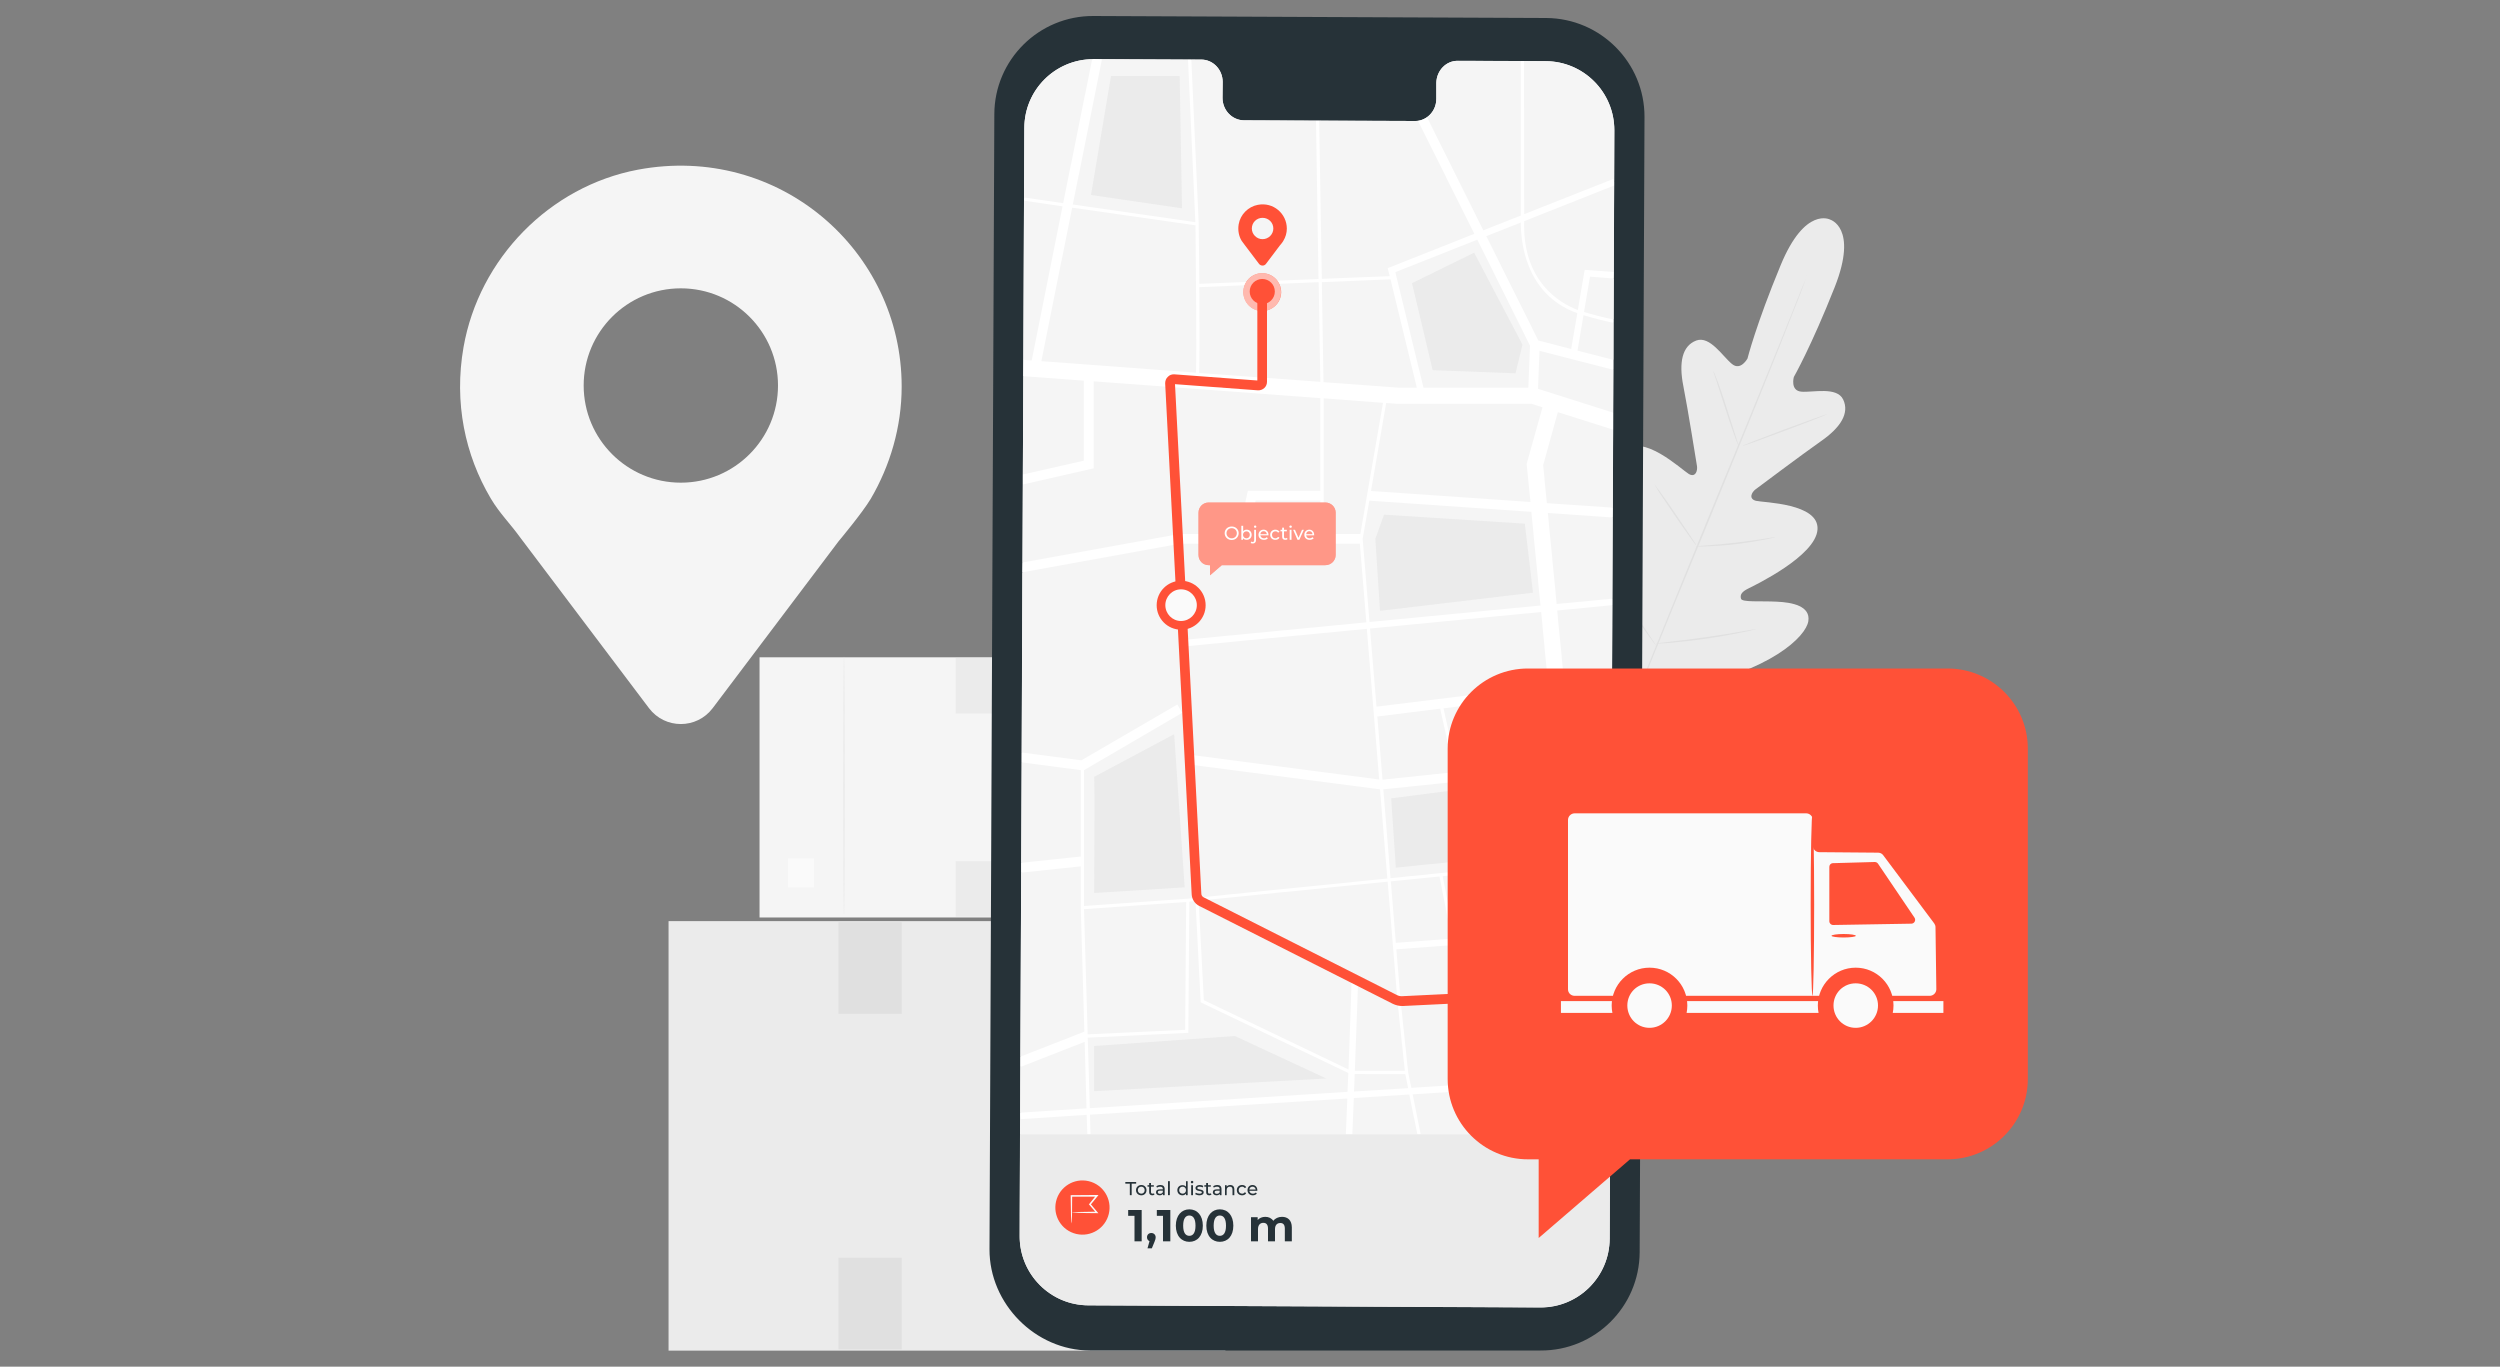 <svg width="150" height="82" viewBox="0 0 150 82" fill="none" xmlns="http://www.w3.org/2000/svg" xmlns:xlink="http://www.w3.org/1999/xlink">
	<rect x="0" y="0" width="150" height="82" fill="#808080" stroke="none"/>
	<desc>
			Created with Pixso.
	</desc>
	<defs>
		<clipPath id="clip1063_6665">
			<rect id="12" width="150" height="82" fill="white" fill-opacity="0"/>
		</clipPath>
	</defs>
	<g clip-path="url(#clip1063_6665)">
		<rect id="rect" x="65.812" y="55.049" width="20.24" height="15.611" transform="rotate(180 65.812 55.049)" fill="#F5F5F5" fill-opacity="1"/>
		<path id="path" d="M50.64 54.93C50.67 54.93 50.69 51.45 50.69 47.16C50.69 42.87 50.67 39.39 50.64 39.39C50.61 39.39 50.59 42.87 50.59 47.16C50.59 51.45 50.61 54.93 50.64 54.93Z" fill="#EBEBEB" fill-opacity="1" fill-rule="nonzero"/>
		<rect id="rect" x="48.84" y="53.25" width="1.552" height="1.754" transform="rotate(180 48.84 53.25)" fill="#FAFAFA" fill-opacity="1"/>
		<rect id="rect" x="57.338" y="39.479" width="2.299" height="3.331" fill="#EBEBEB" fill-opacity="1"/>
		<rect id="rect" x="57.338" y="51.672" width="2.299" height="3.331" fill="#EBEBEB" fill-opacity="1"/>
		<rect id="rect" x="40.113" y="55.268" width="33.412" height="25.77" fill="#EBEBEB" fill-opacity="1"/>
		<path id="path" d="M65.15 80.85C65.11 80.85 65.08 75.11 65.08 68.02C65.08 60.94 65.11 55.19 65.15 55.19C65.19 55.19 65.22 60.94 65.22 68.02C65.22 75.11 65.19 80.85 65.15 80.85Z" fill="#E0E0E0" fill-opacity="1" fill-rule="nonzero"/>
		<rect id="rect" x="68.131" y="75.172" width="2.562" height="2.896" fill="#FAFAFA" fill-opacity="1"/>
		<rect id="rect" x="50.307" y="55.334" width="3.795" height="5.499" fill="#E0E0E0" fill-opacity="1"/>
		<rect id="rect" x="50.307" y="75.463" width="3.795" height="5.499" fill="#E0E0E0" fill-opacity="1"/>
		<path id="path" d="M109.82 13.18C109.82 13.18 108.31 12.35 106.84 15.91C105.36 19.48 104.85 21.51 104.85 21.51C104.85 21.51 104.44 22.27 103.92 21.84C103.38 21.41 102.6 20.13 101.78 20.43C100.93 20.75 100.72 21.74 101 23.16C101.28 24.57 101.77 27.69 101.82 27.97C101.86 28.25 101.73 28.67 101.33 28.44C100.92 28.2 98.49 25.9 97.47 27.11C96.44 28.33 97.86 32.14 98.01 32.56C98.16 32.98 98.09 33.17 97.89 33.29C97.7 33.41 96.95 32.56 96.24 31.93C95.52 31.3 94.58 30.7 94.05 31.45C93.51 32.2 93.56 35.14 96.71 39.68L98.31 41.68L100.87 41.34C106.29 40.27 108.36 38.18 108.5 37.27C108.64 36.36 107.54 36.14 106.59 36.1C105.64 36.05 104.51 36.15 104.46 35.92C104.4 35.7 104.48 35.52 104.88 35.32C105.28 35.12 108.95 33.36 109.05 31.77C109.16 30.19 105.81 30.16 105.36 30.05C104.9 29.93 105.1 29.54 105.32 29.37C105.55 29.2 108.08 27.3 109.26 26.47C110.44 25.65 110.98 24.79 110.59 23.97C110.21 23.18 108.76 23.56 108.08 23.5C107.4 23.44 107.63 22.62 107.63 22.62C107.63 22.62 108.67 20.8 110.09 17.21C111.5 13.62 109.79 13.17 109.79 13.17L109.82 13.18Z" fill="#EBEBEB" fill-opacity="1" fill-rule="nonzero"/>
		<path id="path" d="M98.4 41.15C99.45 38.51 100.93 34.89 102.57 30.88C104.22 26.88 105.71 23.26 106.77 20.63C107.3 19.32 107.73 18.25 108.02 17.51C108.17 17.15 108.29 16.87 108.37 16.67C108.41 16.58 108.44 16.5 108.46 16.45C108.48 16.4 108.49 16.38 108.49 16.38C108.49 16.38 108.48 16.4 108.46 16.45C108.44 16.5 108.4 16.57 108.37 16.67C108.29 16.87 108.2 17.16 108.06 17.53C107.77 18.27 107.35 19.34 106.83 20.65C105.78 23.29 104.3 26.92 102.66 30.92C101.01 34.92 99.52 38.54 98.46 41.17L98.4 41.15Z" fill="#E0E0E0" fill-opacity="1" fill-rule="nonzero"/>
		<path id="path" d="M102.8 22.27C102.81 22.26 102.84 22.33 102.88 22.43C102.93 22.54 102.99 22.71 103.07 22.91C103.21 23.31 103.41 23.86 103.6 24.48C103.8 25.09 103.97 25.64 104.11 26.07C104.17 26.26 104.22 26.41 104.26 26.55C104.3 26.66 104.32 26.72 104.31 26.73C104.3 26.73 104.27 26.67 104.23 26.56C104.18 26.45 104.12 26.29 104.05 26.09C103.9 25.69 103.72 25.13 103.52 24.51C103.32 23.9 103.15 23.35 103.01 22.93C102.95 22.74 102.89 22.58 102.85 22.45C102.81 22.33 102.8 22.27 102.8 22.27Z" fill="#E0E0E0" fill-opacity="1" fill-rule="nonzero"/>
		<path id="path" d="M104.55 26.75C104.54 26.73 105.67 26.29 107.08 25.76C108.48 25.24 109.62 24.83 109.63 24.85C109.64 24.87 108.51 25.32 107.1 25.84C105.7 26.37 104.56 26.78 104.55 26.75Z" fill="#E0E0E0" fill-opacity="1" fill-rule="nonzero"/>
		<path id="path" d="M101.74 32.79C101.74 32.78 101.81 32.77 101.93 32.76C102.07 32.75 102.24 32.74 102.44 32.72C102.88 32.69 103.47 32.64 104.13 32.56C104.79 32.48 105.38 32.4 105.81 32.33C106.01 32.3 106.18 32.27 106.32 32.25C106.44 32.23 106.51 32.22 106.51 32.23C106.51 32.24 106.45 32.25 106.33 32.28C106.21 32.31 106.04 32.35 105.82 32.39C105.4 32.47 104.8 32.57 104.14 32.65C103.48 32.73 102.88 32.76 102.45 32.78C102.23 32.79 102.05 32.8 101.93 32.79C101.81 32.79 101.74 32.79 101.74 32.79Z" fill="#E0E0E0" fill-opacity="1" fill-rule="nonzero"/>
		<path id="path" d="M99.27 29.07C99.28 29.07 99.32 29.12 99.38 29.21C99.45 29.3 99.55 29.43 99.66 29.59C99.9 29.92 100.22 30.37 100.56 30.88C100.91 31.39 101.22 31.85 101.44 32.18C101.55 32.35 101.64 32.49 101.7 32.58C101.76 32.68 101.78 32.73 101.78 32.74C101.77 32.74 101.74 32.69 101.67 32.6C101.6 32.51 101.5 32.38 101.39 32.22C101.15 31.89 100.84 31.44 100.49 30.93C100.14 30.42 99.83 29.96 99.61 29.63C99.5 29.46 99.41 29.32 99.36 29.23C99.3 29.13 99.27 29.08 99.27 29.07Z" fill="#E0E0E0" fill-opacity="1" fill-rule="nonzero"/>
		<path id="path" d="M96.12 34.08C96.12 34.08 96.17 34.14 96.26 34.26C96.35 34.39 96.48 34.55 96.62 34.75C96.92 35.17 97.33 35.75 97.78 36.39C98.23 37.04 98.64 37.62 98.92 38.05C99.06 38.25 99.17 38.42 99.26 38.56C99.34 38.68 99.38 38.75 99.38 38.75C99.37 38.75 99.32 38.69 99.24 38.58C99.14 38.45 99.02 38.28 98.87 38.08C98.57 37.67 98.16 37.09 97.71 36.44C97.26 35.8 96.86 35.21 96.57 34.79C96.43 34.58 96.32 34.41 96.23 34.28C96.15 34.16 96.11 34.09 96.12 34.08Z" fill="#E0E0E0" fill-opacity="1" fill-rule="nonzero"/>
		<path id="path" d="M99.33 38.62C99.33 38.61 99.41 38.6 99.57 38.58C99.74 38.56 99.96 38.53 100.22 38.5C100.77 38.44 101.52 38.35 102.35 38.23C103.19 38.11 103.94 37.99 104.48 37.89C104.74 37.84 104.96 37.81 105.12 37.78C105.28 37.75 105.36 37.74 105.36 37.75C105.36 37.75 105.28 37.78 105.13 37.81C104.98 37.85 104.76 37.9 104.49 37.95C103.95 38.06 103.2 38.2 102.37 38.32C101.53 38.44 100.77 38.52 100.22 38.57C99.95 38.59 99.73 38.61 99.57 38.61C99.42 38.62 99.33 38.62 99.33 38.62Z" fill="#E0E0E0" fill-opacity="1" fill-rule="nonzero"/>
		<path id="path" d="M54.1 23.19C54.1 15.03 46.73 8.6 38.28 10.18C32.97 11.18 28.74 15.52 27.81 20.84C27.23 24.17 27.91 27.3 29.43 29.88L29.46 29.93C29.97 30.79 30.6 31.4 31.25 32.3L38.94 42.49C39.9 43.76 41.8 43.76 42.76 42.49L50.32 32.47C50.32 32.47 51.73 30.79 52.25 29.92C53.4 27.95 54.1 25.64 54.1 23.19ZM40.85 28.96C37.63 28.96 35.02 26.35 35.02 23.13C35.02 19.91 37.63 17.3 40.85 17.3C44.07 17.3 46.68 19.91 46.68 23.13C46.68 26.35 44.07 28.96 40.85 28.96Z" fill="#F5F5F5" fill-opacity="1" fill-rule="nonzero"/>
		<path id="path" d="M92.43 81.03L65.39 81.03C62.12 81.02 59.36 78.23 59.37 74.96L59.66 6.85C59.67 3.58 62.34 0.94 65.61 0.96L92.77 1.08C96.04 1.1 98.68 3.76 98.67 7.02L98.38 75.14C98.36 78.41 95.7 81.05 92.43 81.03Z" fill="#263238" fill-opacity="1" fill-rule="nonzero"/>
		<path id="path" d="M92.74 3.67L87.47 3.65C86.76 3.64 86.19 4.24 86.18 4.98L86.18 5.93C86.18 6.67 85.6 7.27 84.9 7.26L74.63 7.22C73.92 7.21 73.35 6.61 73.35 5.87L73.36 4.92C73.36 4.18 72.79 3.58 72.08 3.58L70.23 3.57L65.62 3.55C63.33 3.54 61.47 5.38 61.46 7.67L61.18 74.16C61.17 76.45 63.01 78.31 65.3 78.32L92.42 78.45C94.71 78.46 96.57 76.61 96.58 74.32L96.86 7.83C96.87 5.54 95.03 3.68 92.74 3.67Z" fill="#F5F5F5" fill-opacity="1" fill-rule="nonzero"/>
		<path id="path" d="M81.23 65.88C81.2 66.68 81.17 67.44 81.14 68.06L85.04 68.06L84.56 65.67L81.23 65.88Z" fill="#F5F5F5" fill-opacity="1" fill-rule="nonzero"/>
		<path id="path" d="M65.4 66.88L65.43 68.06L80.75 68.06C80.78 67.4 80.81 66.66 80.84 65.91L65.4 66.88Z" fill="#F5F5F5" fill-opacity="1" fill-rule="nonzero"/>
		<path id="polygon" d="M84.76 65.66L85.24 68.06L92.42 68.06L92.33 65.18L84.76 65.66Z" fill="#F5F5F5" fill-opacity="1" fill-rule="nonzero"/>
		<path id="polygon" d="M81.62 32.04L82.98 24.17L79.42 23.91L79.42 32.04L81.62 32.04Z" fill="#F5F5F5" fill-opacity="1" fill-rule="nonzero"/>
		<path id="polygon" d="M65.08 62.51L61.22 64.02L61.21 66.76L65.19 66.51L65.08 62.51Z" fill="#F5F5F5" fill-opacity="1" fill-rule="nonzero"/>
		<path id="polygon" d="M65.06 61.9L64.85 54.57L64.85 51.98L61.27 52.36L61.22 63.4L65.06 61.9Z" fill="#F5F5F5" fill-opacity="1" fill-rule="nonzero"/>
		<path id="polygon" d="M64.85 46.21L61.3 45.74L61.27 51.77L64.85 51.39L64.85 46.21Z" fill="#F5F5F5" fill-opacity="1" fill-rule="nonzero"/>
		<path id="polygon" d="M91.31 52.09L91.16 54.19L86.97 54.64L87.29 56.31L92.06 55.95L91.98 53.56L92.36 51.98L91.31 52.09Z" fill="#F5F5F5" fill-opacity="1" fill-rule="nonzero"/>
		<path id="polygon" d="M83.75 56.57L87.1 56.32L86.37 52.59L83.45 52.88L83.75 56.57Z" fill="#F5F5F5" fill-opacity="1" fill-rule="nonzero"/>
		<path id="polygon" d="M83.79 56.96L84.04 60.07L84.5 64.34L84.68 65.27L92.32 64.79L92.07 56.33L83.79 56.96Z" fill="#F5F5F5" fill-opacity="1" fill-rule="nonzero"/>
		<path id="path" d="M70.64 42.27L70.93 42.77L65.04 46.21L65.04 54.36L71.26 53.92L83.24 52.71L82.8 47.37L71.36 45.87L71.43 45.29L82.75 46.77L82.01 37.73L70.81 38.81L70.77 38.42L81.98 37.34L81.59 32.62L70.81 32.62L61.34 34.35L61.3 45.15L64.88 45.62L70.64 42.27ZM65.65 53.58C65.65 53.58 65.69 46.86 65.65 46.61L70.45 44.05L71.08 53.24L65.65 53.58Z" fill="#F5F5F5" fill-opacity="1" fill-rule="nonzero"/>
		<path id="polygon" d="M90.92 52.13L86.56 52.57L86.89 54.26L90.8 53.84L90.92 52.13Z" fill="#F5F5F5" fill-opacity="1" fill-rule="nonzero"/>
		<path id="path" d="M81.28 64.44C81.27 64.79 81.26 65.15 81.24 65.49L84.49 65.28L84.32 64.45L81.28 64.44Z" fill="#F5F5F5" fill-opacity="1" fill-rule="nonzero"/>
		<path id="polygon" d="M74.3 32.04L74.87 29.45L79.22 29.45L79.22 23.89L65.62 22.88L65.62 28.1L61.37 29.07L61.35 33.75L70.76 32.04L74.3 32.04Z" fill="#F5F5F5" fill-opacity="1" fill-rule="nonzero"/>
		<path id="path" d="M83.38 16.57L83.27 16.09L88.46 14.03L85.08 7.25C85.02 7.26 84.96 7.26 84.9 7.26L79.15 7.24L79.31 16.73L83.38 16.57Z" fill="#F5F5F5" fill-opacity="1" fill-rule="nonzero"/>
		<path id="path" d="M91.26 12.93L91.25 3.66L87.47 3.65C86.76 3.64 86.19 4.24 86.18 4.98L86.18 5.93C86.18 6.39 85.96 6.79 85.62 7.03L89.01 13.82L91.26 12.93Z" fill="#F5F5F5" fill-opacity="1" fill-rule="nonzero"/>
		<path id="path" d="M71.72 13.33L71.28 3.57L70.23 3.57L66.12 3.55L64.37 12.27L71.72 13.33ZM70.78 4.56L70.92 12.5L65.46 11.7L66.66 4.56L70.78 4.56Z" fill="#F5F5F5" fill-opacity="1" fill-rule="nonzero"/>
		<path id="path" d="M71.92 13.35L71.92 13.44C71.93 14.2 71.95 15.57 71.96 17.03L79.12 16.74L78.96 7.24L74.63 7.22C73.92 7.21 73.35 6.61 73.35 5.87L73.36 4.92C73.36 4.18 72.79 3.58 72.08 3.57L71.48 3.57L71.92 13.35Z" fill="#F5F5F5" fill-opacity="1" fill-rule="nonzero"/>
		<path id="path" d="M63.79 12.19L65.53 3.55C63.28 3.59 61.47 5.41 61.46 7.67L61.44 11.98L61.46 11.85L63.79 12.19Z" fill="#F5F5F5" fill-opacity="1" fill-rule="nonzero"/>
		<path id="polygon" d="M65.03 22.84L61.4 22.57L61.37 28.47L65.03 27.64L65.03 22.84Z" fill="#F5F5F5" fill-opacity="1" fill-rule="nonzero"/>
		<path id="polygon" d="M63.75 12.38L61.44 12.05L61.4 21.6L61.9 21.63L63.75 12.38Z" fill="#F5F5F5" fill-opacity="1" fill-rule="nonzero"/>
		<path id="polygon" d="M71.11 61.79L71.17 54.12L65.04 54.55L65.26 62.06L71.11 61.79Z" fill="#F5F5F5" fill-opacity="1" fill-rule="nonzero"/>
		<path id="path" d="M72.23 60.02L80.91 64.17C81.01 61.46 81.1 58.92 81.09 58.75L81.28 58.75L81.37 58.56C81.5 58.62 81.5 58.62 81.43 60.47C81.4 61.51 81.34 62.88 81.29 64.25L84.29 64.25L83.85 60.09L83.26 52.9L71.93 54.04L72.23 60.02Z" fill="#F5F5F5" fill-opacity="1" fill-rule="nonzero"/>
		<path id="polygon" d="M93.49 47.29L93.39 46.28L83 47.36L83.43 52.69L92.41 51.78L93.49 47.29Z" fill="#F5F5F5" fill-opacity="1" fill-rule="nonzero"/>
		<path id="polygon" d="M79.23 30.03L75.34 30.03L74.9 32.04L79.23 32.04L79.23 30.03Z" fill="#F5F5F5" fill-opacity="1" fill-rule="nonzero"/>
		<path id="path" d="M91.88 30.71L82.16 30.04L81.76 32.33L82.17 37.32L92.43 36.33L91.88 30.71ZM82.52 32.33L83.04 30.88L91.49 31.41L91.98 35.56L82.8 36.65L82.52 32.33Z" fill="#F5F5F5" fill-opacity="1" fill-rule="nonzero"/>
		<path id="polygon" d="M92.89 41.13L92.47 36.72L82.2 37.71L82.59 42.4L92.89 41.13Z" fill="#F5F5F5" fill-opacity="1" fill-rule="nonzero"/>
		<path id="polygon" d="M65.2 66.9L61.22 67.15L61.21 66.89L61.2 68.06L65.24 68.06L65.2 66.9Z" fill="#F5F5F5" fill-opacity="1" fill-rule="nonzero"/>
		<path id="path" d="M96.79 10.74L96.85 10.88L96.86 7.83C96.87 5.54 95.02 3.68 92.74 3.67L91.44 3.66L91.45 12.85L96.79 10.74Z" fill="#F5F5F5" fill-opacity="1" fill-rule="nonzero"/>
		<path id="path" d="M80.9 64.38L72.05 60.14L71.73 54.06L71.36 54.1L71.3 61.97L65.27 62.26L65.27 62.43L65.39 66.49L80.85 65.51C80.87 65.14 80.88 64.76 80.9 64.38ZM65.65 62.76L74.09 62.16L79.58 64.71L65.65 65.47L65.65 62.76Z" fill="#F5F5F5" fill-opacity="1" fill-rule="nonzero"/>
		<path id="path" d="M94.27 20.94L94.64 18.79C91.46 17.66 91.24 14.35 91.25 13.35L89.18 14.17L92.3 20.43L94.27 20.94Z" fill="#F5F5F5" fill-opacity="1" fill-rule="nonzero"/>
		<path id="polygon" d="M82.95 46.78L87.26 46.33L86.41 42.52L82.64 42.98L82.95 46.78Z" fill="#F5F5F5" fill-opacity="1" fill-rule="nonzero"/>
		<path id="polygon" d="M91.9 24.23L83.84 24.23L83.17 24.18L82.26 29.46L91.83 30.12L91.6 27.83L92.55 24.44L91.9 24.23Z" fill="#F5F5F5" fill-opacity="1" fill-rule="nonzero"/>
		<path id="path" d="M91.7 23.26L91.8 20.74L88.64 14.38L83.72 16.33L85.41 23.26L91.7 23.26ZM88.44 15.16L91.35 20.68L90.93 22.4L85.96 22.21L84.72 16.99L88.44 15.16Z" fill="#F5F5F5" fill-opacity="1" fill-rule="nonzero"/>
		<path id="polygon" d="M92.96 53.66L93.11 58.61L96.6 58.41L96.61 58.61L93.11 58.8L93.29 64.73L96.59 64.52L96.62 64.91L93.3 65.12L93.39 68.06L96.61 68.06L96.68 51.55L93.39 51.88L92.96 53.66Z" fill="#F5F5F5" fill-opacity="1" fill-rule="nonzero"/>
		<path id="path" d="M71.73 13.52L64.33 12.46L62.48 21.67L71.76 22.36C71.8 20.94 71.77 16.59 71.73 13.52Z" fill="#F5F5F5" fill-opacity="1" fill-rule="nonzero"/>
		<path id="polygon" d="M83.89 23.26L85.01 23.26L83.43 16.76L79.31 16.93L79.41 22.93L83.89 23.26Z" fill="#F5F5F5" fill-opacity="1" fill-rule="nonzero"/>
		<path id="path" d="M61.18 72.79L61.18 74.16C61.18 74.2 61.18 74.24 61.18 74.28L61.18 72.79Z" fill="#F5F5F5" fill-opacity="1" fill-rule="nonzero"/>
		<path id="path" d="M71.95 22.38L79.22 22.91L79.12 16.93L71.96 17.23C71.97 19.25 71.98 21.41 71.95 22.38Z" fill="#F5F5F5" fill-opacity="1" fill-rule="nonzero"/>
		<path id="polygon" d="M92.95 41.71L86.61 42.5L87.46 46.31L93.33 45.7L92.95 41.71Z" fill="#F5F5F5" fill-opacity="1" fill-rule="nonzero"/>
		<path id="path" d="M94.67 18.6L95.08 16.19L96.83 16.32L96.85 11.13L91.45 13.27C91.34 16.92 93.63 18.21 94.67 18.6Z" fill="#F5F5F5" fill-opacity="1" fill-rule="nonzero"/>
		<path id="polygon" d="M92.59 27.91L92.81 30.19L96.77 30.47L96.79 25.78L93.48 24.73L92.59 27.91Z" fill="#F5F5F5" fill-opacity="1" fill-rule="nonzero"/>
		<path id="path" d="M94.47 47.36L93.43 51.68L96.68 51.35L96.7 46.82C95.7 46.56 94.83 46.35 94.37 46.26L94.47 47.36Z" fill="#F5F5F5" fill-opacity="1" fill-rule="nonzero"/>
		<path id="polygon" d="M92.28 23.33L96.79 24.76L96.8 22.2L92.38 21.05L92.28 23.33Z" fill="#F5F5F5" fill-opacity="1" fill-rule="nonzero"/>
		<path id="path" d="M94.31 45.66C94.67 45.72 95.36 45.86 96.7 46.22L96.74 36.31L93.43 36.63L94.31 45.66Z" fill="#F5F5F5" fill-opacity="1" fill-rule="nonzero"/>
		<path id="polygon" d="M93.4 36.25L96.74 35.92L96.76 31.05L92.87 30.78L93.4 36.25Z" fill="#F5F5F5" fill-opacity="1" fill-rule="nonzero"/>
		<path id="path" d="M95.04 18.72C95.68 18.91 96.27 19.06 96.82 19.17L96.83 16.71L95.4 16.6L95.04 18.72Z" fill="#F5F5F5" fill-opacity="1" fill-rule="nonzero"/>
		<path id="path" d="M94.65 21.04L96.81 21.59L96.81 19.37C96.26 19.26 95.66 19.11 95.01 18.91L94.65 21.04Z" fill="#F5F5F5" fill-opacity="1" fill-rule="nonzero"/>
		<path id="path" d="M65.2 66.89L65.24 68.06L65.43 68.06L65.4 66.88L80.84 65.91C80.81 66.66 80.78 67.4 80.75 68.06L81.14 68.06C81.17 67.44 81.2 66.68 81.23 65.88L84.56 65.67L85.04 68.06L85.24 68.06L84.76 65.66L92.33 65.18L92.42 68.06L93.39 68.06L93.3 65.12L96.62 64.91L96.59 64.52L93.29 64.73L93.11 58.81L96.61 58.61L96.6 58.41L93.1 58.61L92.96 53.66L93.39 51.88L96.68 51.55L96.68 51.35L93.43 51.68L94.47 47.36L94.37 46.25C94.83 46.34 95.7 46.56 96.7 46.82L96.7 46.22C95.36 45.86 94.67 45.72 94.31 45.66L93.43 36.63L96.74 36.31L96.74 35.92L93.4 36.24L92.87 30.78L96.76 31.05L96.77 30.46L92.81 30.19L92.59 27.91L93.47 24.73L96.79 25.78L96.79 24.76L92.28 23.33L92.37 21.05L96.8 22.19L96.8 21.59L94.65 21.04L95.01 18.91C95.66 19.11 96.26 19.26 96.81 19.37L96.81 19.17C96.27 19.06 95.68 18.91 95.04 18.72L95.4 16.6L96.82 16.71L96.83 16.32L95.08 16.19L94.67 18.6C93.63 18.21 91.34 16.92 91.45 13.27L96.85 11.13L96.85 10.89L96.79 10.74L91.45 12.85L91.44 3.66L91.25 3.66L91.25 12.93L89 13.82L85.62 7.03C85.46 7.14 85.28 7.22 85.08 7.25L88.46 14.03L83.26 16.09L83.38 16.57L79.31 16.73L79.15 7.24L78.96 7.24L79.11 16.74L71.96 17.03C71.95 15.57 71.93 14.2 71.92 13.44L71.92 13.35L71.48 3.57L71.28 3.57L71.72 13.33L64.37 12.27L66.12 3.55L65.62 3.54C65.59 3.54 65.56 3.55 65.53 3.55L63.79 12.19L61.46 11.85L61.44 11.98L61.44 12.04L63.75 12.38L61.9 21.63L61.4 21.59L61.39 22.57L65.03 22.84L65.03 27.64L61.37 28.47L61.37 29.07L65.62 28.1L65.62 22.88L79.22 23.89L79.22 29.45L74.87 29.45L74.3 32.04L70.76 32.04L61.35 33.75L61.34 34.34L70.81 32.62L81.59 32.62L81.98 37.34L70.77 38.42L70.8 38.81L82.01 37.73L82.75 46.77L71.43 45.29L71.35 45.87L82.8 47.36L83.24 52.71L71.26 53.92L65.04 54.36L65.04 46.21L70.93 42.77L70.64 42.27L64.88 45.62L61.3 45.15L61.3 45.74L64.85 46.21L64.85 51.39L61.27 51.77L61.27 52.36L64.85 51.98L64.85 54.56L65.06 61.9L61.22 63.4L61.22 64.02L65.08 62.51L65.19 66.5L61.21 66.76L61.21 66.89L61.22 67.15L65.2 66.89ZM81.24 65.49C81.26 65.15 81.27 64.79 81.28 64.44L84.32 64.45L84.49 65.29L81.24 65.49ZM84.68 65.27L84.49 64.34L84.04 60.07L83.78 56.96L92.07 56.33L92.32 64.79L84.68 65.27ZM86.56 52.57L90.92 52.13L90.8 53.84L86.89 54.26L86.56 52.57ZM86.37 52.59L87.1 56.32L83.75 56.57L83.45 52.88L86.37 52.59ZM92.05 55.94L87.29 56.3L86.97 54.64L91.16 54.19L91.31 52.09L92.36 51.98L91.98 53.56L92.05 55.94ZM86.41 42.52L87.26 46.33L82.95 46.78L82.64 42.99L86.41 42.52ZM87.46 46.31L86.61 42.5L92.95 41.71L93.33 45.7L87.46 46.31ZM91.83 30.12L82.26 29.46L83.17 24.18L83.84 24.23L91.9 24.23L92.55 24.44L91.6 27.83L91.83 30.12ZM91.25 13.35C91.24 14.35 91.46 17.66 94.64 18.79L94.27 20.94L92.3 20.43L89.18 14.17L91.25 13.35ZM88.64 14.38L91.8 20.74L91.7 23.26L85.41 23.26L83.72 16.33L88.64 14.38ZM83.43 16.76L85.01 23.26L83.89 23.26L79.41 22.93L79.31 16.93L83.43 16.76ZM79.12 16.93L79.22 22.91L71.95 22.38C71.98 21.41 71.97 19.25 71.96 17.23L79.12 16.93ZM64.33 12.46L71.73 13.52C71.76 16.59 71.8 20.94 71.76 22.36L62.48 21.67L64.33 12.46ZM82.98 24.17L81.62 32.04L79.42 32.04L79.42 23.9L82.98 24.17ZM75.34 30.03L79.22 30.03L79.22 32.04L74.9 32.04L75.34 30.03ZM81.76 32.33L82.16 30.04L91.88 30.71L92.43 36.33L82.17 37.32L81.76 32.33ZM92.47 36.72L92.89 41.13L82.59 42.4L82.2 37.71L92.47 36.72ZM83 47.36L93.39 46.28L93.49 47.29L92.41 51.78L83.43 52.69L83 47.36ZM83.85 60.09L84.29 64.25L81.29 64.25C81.34 62.88 81.39 61.51 81.43 60.47C81.5 58.62 81.5 58.62 81.37 58.56L81.28 58.75L81.09 58.75C81.1 58.92 81.01 61.45 80.91 64.17L72.23 60.01L71.92 54.04L83.26 52.9L83.85 60.09ZM71.17 54.12L71.11 61.79L65.26 62.06L65.04 54.55L71.17 54.12ZM65.27 62.44L65.26 62.26L71.3 61.97L71.36 54.1L71.73 54.06L72.04 60.14L80.9 64.38C80.88 64.76 80.87 65.14 80.85 65.51L65.39 66.49L65.27 62.44Z" fill="#FFFFFF" fill-opacity="1" fill-rule="nonzero"/>
		<path id="polygon" d="M74.09 62.16L65.65 62.76L65.65 65.47L79.58 64.71L74.09 62.16Z" fill="#EBEBEB" fill-opacity="1" fill-rule="nonzero"/>
		<path id="polygon" d="M91.49 31.42L83.04 30.88L82.52 32.33L82.8 36.65L91.98 35.56L91.49 31.42Z" fill="#EBEBEB" fill-opacity="1" fill-rule="nonzero"/>
		<path id="path" d="M65.3 78.32L92.42 78.44C94.71 78.45 96.57 76.61 96.58 74.32L96.61 68.06L93.39 68.06L92.42 68.06L85.24 68.06L85.04 68.06L81.14 68.06L80.75 68.06L65.43 68.06L65.24 68.06L61.2 68.06L61.18 72.79L61.18 74.28C61.24 76.51 63.06 78.31 65.3 78.32Z" fill="#EBEBEB" fill-opacity="1" fill-rule="nonzero"/>
		<path id="polygon" d="M70.92 12.5L70.78 4.56L66.66 4.56L65.46 11.7L70.92 12.5Z" fill="#EBEBEB" fill-opacity="1" fill-rule="nonzero"/>
		<path id="polygon" d="M90.93 22.4L91.35 20.68L88.45 15.16L84.72 16.99L85.96 22.21L90.93 22.4Z" fill="#EBEBEB" fill-opacity="1" fill-rule="nonzero"/>
		<path id="path" d="M65.65 46.61C65.69 46.86 65.65 53.58 65.65 53.58L71.08 53.24L70.45 44.05L65.65 46.61Z" fill="#EBEBEB" fill-opacity="1" fill-rule="nonzero"/>
		<path id="polygon" d="M83.75 52.06L83.47 47.9L92.78 46.7L92.78 47.42L91.66 51.25L83.75 52.06Z" fill="#EBEBEB" fill-opacity="1" fill-rule="nonzero"/>
		<path id="path" d="M76.87 17.53C76.87 18.15 76.36 18.66 75.73 18.66C75.1 18.66 74.6 18.15 74.6 17.53C74.6 16.9 75.1 16.39 75.73 16.39C76.36 16.39 76.87 16.9 76.87 17.53Z" fill="#FF5137" fill-opacity="1" fill-rule="nonzero"/>
		<g opacity="0.6">
			<path id="path" d="M76.86 17.48C76.89 18.1 76.41 18.63 75.78 18.66C75.15 18.69 74.62 18.2 74.6 17.58C74.57 16.95 75.06 16.42 75.68 16.39C76.31 16.37 76.84 16.85 76.86 17.48Z" fill="#FFFFFF" fill-opacity="1" fill-rule="nonzero"/>
		</g>
		<circle id="circle" cx="75.736" cy="17.492" r="0.754" fill="#FF5137" fill-opacity="1"/>
		<path id="path" d="M93.26 62.83C93.26 63.1 93.05 63.32 92.78 63.32C92.51 63.32 92.3 63.1 92.3 62.83C92.3 62.57 92.51 62.35 92.78 62.35C93.05 62.35 93.26 62.57 93.26 62.83Z" fill="#FF5137" fill-opacity="1" fill-rule="nonzero"/>
		<path id="path" d="M92.49 62.67L92.37 59.96L84.18 60.36C83.97 60.37 83.76 60.32 83.57 60.23L71.96 54.36C71.69 54.23 71.51 53.95 71.5 53.65L69.91 23C69.91 22.85 69.96 22.71 70.07 22.61C70.17 22.5 70.32 22.45 70.46 22.46L75.44 22.83L75.44 17.39L76.02 17.39L76.02 22.91C76.02 23.05 75.96 23.19 75.86 23.28C75.75 23.38 75.61 23.43 75.47 23.42L70.5 23.05L72.08 53.62C72.08 53.72 72.14 53.8 72.22 53.84L83.83 59.71C83.93 59.76 84.04 59.78 84.16 59.77L92.41 59.37C92.55 59.37 92.68 59.41 92.78 59.51C92.89 59.6 92.95 59.73 92.95 59.87L93.07 62.65L92.49 62.67Z" fill="#FF5137" fill-opacity="1" fill-rule="nonzero"/>
		<circle id="circle" cx="70.869" cy="36.314" r="1.469" fill="#FF5137" fill-opacity="1"/>
		<circle id="circle" cx="70.871" cy="36.316" r="1.021" fill="#FAFAFA" fill-opacity="1"/>
		<path id="path" d="M70.86 37.41C70.26 37.41 69.77 36.91 69.77 36.31C69.77 35.71 70.26 35.22 70.86 35.22C71.47 35.22 71.96 35.71 71.96 36.31C71.96 36.91 71.47 37.41 70.86 37.41ZM70.86 35.36C70.34 35.36 69.92 35.79 69.92 36.31C69.92 36.83 70.34 37.26 70.86 37.26C71.39 37.26 71.81 36.83 71.81 36.31C71.81 35.79 71.39 35.36 70.86 35.36Z" fill="#FF5137" fill-opacity="1" fill-rule="nonzero"/>
		<path id="path" d="M79.52 30.15L72.52 30.15C72.18 30.15 71.91 30.42 71.91 30.76L71.91 33.3C71.91 33.64 72.18 33.91 72.52 33.91L72.6 33.91L72.6 34.52L73.31 33.91L79.52 33.91C79.86 33.91 80.14 33.64 80.14 33.3L80.14 30.76C80.14 30.42 79.86 30.15 79.52 30.15Z" fill="#FF5137" fill-opacity="1" fill-rule="nonzero"/>
		<g opacity="0.4">
			<path id="path" d="M79.52 30.15L72.52 30.15C72.18 30.15 71.91 30.42 71.91 30.76L71.91 33.3C71.91 33.64 72.18 33.91 72.52 33.91L72.6 33.91L72.6 34.52L73.31 33.91L79.52 33.91C79.86 33.91 80.14 33.64 80.14 33.3L80.14 30.76C80.14 30.42 79.86 30.15 79.52 30.15Z" fill="#FFFFFF" fill-opacity="1" fill-rule="nonzero"/>
		</g>
		<path id="path" d="M73.48 31.99C73.48 31.76 73.66 31.59 73.9 31.59C74.14 31.59 74.32 31.76 74.32 31.99C74.32 32.22 74.14 32.4 73.9 32.4C73.66 32.4 73.48 32.22 73.48 31.99ZM74.21 31.99C74.21 31.82 74.08 31.69 73.9 31.69C73.73 31.69 73.59 31.82 73.59 31.99C73.59 32.17 73.73 32.3 73.9 32.3C74.08 32.3 74.21 32.17 74.21 31.99Z" fill="#FFFFFF" fill-opacity="1" fill-rule="nonzero"/>
		<path id="path" d="M75.1 32.09C75.1 32.27 74.97 32.39 74.8 32.39C74.71 32.39 74.63 32.36 74.58 32.29L74.58 32.39L74.48 32.39L74.48 31.55L74.59 31.55L74.59 31.88C74.64 31.81 74.71 31.78 74.8 31.78C74.97 31.78 75.1 31.9 75.1 32.09ZM74.99 32.09C74.99 31.96 74.9 31.88 74.79 31.88C74.67 31.88 74.58 31.96 74.58 32.09C74.58 32.21 74.67 32.3 74.79 32.3C74.9 32.3 74.99 32.21 74.99 32.09Z" fill="#FFFFFF" fill-opacity="1" fill-rule="nonzero"/>
		<path id="path" d="M75.04 32.58L75.08 32.49C75.1 32.51 75.13 32.52 75.16 32.52C75.22 32.52 75.25 32.48 75.25 32.41L75.25 31.79L75.36 31.79L75.36 32.41C75.36 32.53 75.29 32.61 75.17 32.61C75.12 32.61 75.07 32.6 75.04 32.58ZM75.24 31.6C75.24 31.56 75.27 31.53 75.31 31.53C75.35 31.53 75.38 31.56 75.38 31.6C75.38 31.64 75.35 31.67 75.31 31.67C75.27 31.67 75.24 31.64 75.24 31.6Z" fill="#FFFFFF" fill-opacity="1" fill-rule="nonzero"/>
		<path id="path" d="M76.11 32.12L75.62 32.12C75.64 32.23 75.72 32.3 75.84 32.3C75.91 32.3 75.97 32.27 76.01 32.23L76.07 32.3C76.02 32.36 75.94 32.39 75.84 32.39C75.64 32.39 75.51 32.27 75.51 32.09C75.51 31.91 75.64 31.78 75.82 31.78C75.99 31.78 76.11 31.91 76.11 32.09C76.11 32.1 76.11 32.11 76.11 32.12ZM75.62 32.05L76.01 32.05C76 31.94 75.92 31.87 75.82 31.87C75.71 31.87 75.63 31.94 75.62 32.05Z" fill="#FFFFFF" fill-opacity="1" fill-rule="nonzero"/>
		<path id="path" d="M76.21 32.09C76.21 31.91 76.34 31.78 76.52 31.78C76.63 31.78 76.72 31.83 76.77 31.91L76.68 31.96C76.65 31.9 76.59 31.88 76.52 31.88C76.4 31.88 76.32 31.96 76.32 32.09C76.32 32.22 76.4 32.3 76.52 32.3C76.59 32.3 76.65 32.27 76.68 32.21L76.77 32.26C76.72 32.35 76.63 32.39 76.52 32.39C76.34 32.39 76.21 32.27 76.21 32.09Z" fill="#FFFFFF" fill-opacity="1" fill-rule="nonzero"/>
		<path id="path" d="M77.25 32.35C77.22 32.38 77.17 32.39 77.12 32.39C77 32.39 76.93 32.33 76.93 32.21L76.93 31.88L76.83 31.88L76.83 31.79L76.93 31.79L76.93 31.66L77.04 31.66L77.04 31.79L77.21 31.79L77.21 31.88L77.04 31.88L77.04 32.2C77.04 32.27 77.07 32.3 77.13 32.3C77.16 32.3 77.19 32.29 77.22 32.27L77.25 32.35Z" fill="#FFFFFF" fill-opacity="1" fill-rule="nonzero"/>
		<path id="path" d="M77.36 31.6C77.36 31.56 77.39 31.53 77.44 31.53C77.48 31.53 77.51 31.56 77.51 31.6C77.51 31.64 77.48 31.67 77.44 31.67C77.39 31.67 77.36 31.64 77.36 31.6ZM77.38 31.79L77.49 31.79L77.49 32.39L77.38 32.39L77.38 31.79Z" fill="#FFFFFF" fill-opacity="1" fill-rule="nonzero"/>
		<path id="path" d="M78.23 31.79L77.96 32.39L77.85 32.39L77.59 31.79L77.7 31.79L77.91 32.27L78.12 31.79L78.23 31.79Z" fill="#FFFFFF" fill-opacity="1" fill-rule="nonzero"/>
		<path id="path" d="M78.85 32.12L78.37 32.12C78.38 32.23 78.46 32.3 78.58 32.3C78.65 32.3 78.71 32.27 78.75 32.23L78.82 32.3C78.76 32.36 78.68 32.39 78.58 32.39C78.39 32.39 78.26 32.27 78.26 32.09C78.26 31.91 78.38 31.78 78.56 31.78C78.73 31.78 78.85 31.91 78.85 32.09C78.85 32.1 78.85 32.11 78.85 32.12ZM78.37 32.05L78.75 32.05C78.74 31.94 78.66 31.87 78.56 31.87C78.45 31.87 78.38 31.94 78.37 32.05Z" fill="#FFFFFF" fill-opacity="1" fill-rule="nonzero"/>
		<path id="path" d="M77.21 13.72C77.21 12.82 76.4 12.11 75.47 12.29C74.89 12.4 74.42 12.87 74.32 13.46C74.26 13.82 74.33 14.17 74.5 14.45C74.56 14.54 74.63 14.62 74.7 14.72L75.54 15.83C75.65 15.97 75.86 15.97 75.96 15.83L76.79 14.73C76.79 14.73 76.95 14.55 77 14.45C77.13 14.24 77.21 13.98 77.21 13.72ZM75.75 14.35C75.4 14.35 75.11 14.06 75.11 13.71C75.11 13.35 75.4 13.07 75.75 13.07C76.11 13.07 76.4 13.35 76.4 13.71C76.4 14.06 76.11 14.35 75.75 14.35Z" fill="#FF5137" fill-opacity="1" fill-rule="nonzero"/>
		<path id="path" d="M67.79 71.02L67.52 71.02L67.52 70.92L68.17 70.92L68.17 71.02L67.9 71.02L67.9 71.71L67.79 71.71L67.79 71.02Z" fill="#263238" fill-opacity="1" fill-rule="nonzero"/>
		<path id="path" d="M68.16 71.41C68.16 71.23 68.3 71.1 68.48 71.1C68.66 71.1 68.79 71.23 68.79 71.41C68.79 71.59 68.66 71.72 68.48 71.72C68.3 71.72 68.16 71.59 68.16 71.41ZM68.68 71.41C68.68 71.28 68.59 71.2 68.48 71.2C68.36 71.2 68.27 71.28 68.27 71.41C68.27 71.54 68.36 71.62 68.48 71.62C68.59 71.62 68.68 71.54 68.68 71.41Z" fill="#263238" fill-opacity="1" fill-rule="nonzero"/>
		<path id="path" d="M69.27 71.67C69.24 71.7 69.19 71.72 69.14 71.72C69.02 71.72 68.95 71.65 68.95 71.53L68.95 71.2L68.85 71.2L68.85 71.11L68.95 71.11L68.95 70.98L69.06 70.98L69.06 71.11L69.23 71.11L69.23 71.2L69.06 71.2L69.06 71.52C69.06 71.59 69.09 71.62 69.16 71.62C69.19 71.62 69.22 71.61 69.24 71.6L69.27 71.67Z" fill="#263238" fill-opacity="1" fill-rule="nonzero"/>
		<path id="path" d="M69.88 71.35L69.88 71.71L69.78 71.71L69.78 71.63C69.74 71.68 69.67 71.72 69.58 71.72C69.44 71.72 69.36 71.64 69.36 71.54C69.36 71.44 69.42 71.36 69.6 71.36L69.77 71.36L69.77 71.34C69.77 71.25 69.72 71.2 69.61 71.2C69.54 71.2 69.47 71.22 69.42 71.26L69.38 71.18C69.44 71.13 69.53 71.1 69.62 71.1C69.79 71.1 69.88 71.18 69.88 71.35ZM69.77 71.53L69.77 71.44L69.6 71.44C69.5 71.44 69.47 71.48 69.47 71.53C69.47 71.59 69.51 71.63 69.6 71.63C69.68 71.63 69.74 71.59 69.77 71.53Z" fill="#263238" fill-opacity="1" fill-rule="nonzero"/>
		<path id="path" d="M70.08 70.87L70.19 70.87L70.19 71.71L70.08 71.71L70.08 70.87Z" fill="#263238" fill-opacity="1" fill-rule="nonzero"/>
		<path id="path" d="M71.26 70.87L71.26 71.71L71.16 71.71L71.16 71.62C71.11 71.68 71.03 71.72 70.95 71.72C70.77 71.72 70.64 71.59 70.64 71.41C70.64 71.23 70.77 71.11 70.95 71.11C71.03 71.11 71.11 71.14 71.16 71.2L71.16 70.87L71.26 70.87ZM71.16 71.41C71.16 71.28 71.07 71.2 70.96 71.2C70.84 71.2 70.75 71.28 70.75 71.41C70.75 71.54 70.84 71.62 70.96 71.62C71.07 71.62 71.16 71.54 71.16 71.41Z" fill="#263238" fill-opacity="1" fill-rule="nonzero"/>
		<path id="path" d="M71.45 70.93C71.45 70.89 71.48 70.85 71.52 70.85C71.57 70.85 71.6 70.89 71.6 70.92C71.6 70.96 71.57 71 71.52 71C71.48 71 71.45 70.97 71.45 70.93ZM71.47 71.11L71.58 71.11L71.58 71.71L71.47 71.71L71.47 71.11Z" fill="#263238" fill-opacity="1" fill-rule="nonzero"/>
		<path id="path" d="M71.71 71.65L71.75 71.56C71.81 71.6 71.89 71.62 71.97 71.62C72.07 71.62 72.11 71.59 72.11 71.54C72.11 71.41 71.73 71.52 71.73 71.28C71.73 71.18 71.83 71.1 71.98 71.1C72.06 71.1 72.15 71.12 72.2 71.16L72.15 71.25C72.1 71.21 72.04 71.2 71.98 71.2C71.88 71.2 71.84 71.23 71.84 71.28C71.84 71.42 72.22 71.31 72.22 71.54C72.22 71.65 72.12 71.72 71.96 71.72C71.86 71.72 71.76 71.68 71.71 71.65Z" fill="#263238" fill-opacity="1" fill-rule="nonzero"/>
		<path id="path" d="M72.69 71.67C72.66 71.7 72.6 71.72 72.56 71.72C72.43 71.72 72.37 71.65 72.37 71.53L72.37 71.2L72.26 71.2L72.26 71.11L72.37 71.11L72.37 70.98L72.48 70.98L72.48 71.11L72.65 71.11L72.65 71.2L72.48 71.2L72.48 71.52C72.48 71.59 72.51 71.62 72.57 71.62C72.6 71.62 72.63 71.61 72.65 71.6L72.69 71.67Z" fill="#263238" fill-opacity="1" fill-rule="nonzero"/>
		<path id="path" d="M73.29 71.35L73.29 71.71L73.19 71.71L73.19 71.63C73.16 71.68 73.09 71.72 72.99 71.72C72.86 71.72 72.77 71.64 72.77 71.54C72.77 71.44 72.83 71.36 73.01 71.36L73.18 71.36L73.18 71.34C73.18 71.25 73.13 71.2 73.02 71.2C72.95 71.2 72.88 71.22 72.83 71.26L72.79 71.18C72.85 71.13 72.94 71.1 73.04 71.1C73.2 71.1 73.29 71.18 73.29 71.35ZM73.18 71.53L73.18 71.44L73.02 71.44C72.91 71.44 72.88 71.48 72.88 71.53C72.88 71.59 72.93 71.63 73.01 71.63C73.09 71.63 73.16 71.59 73.18 71.53Z" fill="#263238" fill-opacity="1" fill-rule="nonzero"/>
		<path id="path" d="M74.06 71.36L74.06 71.71L73.95 71.71L73.95 71.38C73.95 71.26 73.9 71.2 73.79 71.2C73.68 71.2 73.6 71.27 73.6 71.4L73.6 71.71L73.5 71.71L73.5 71.11L73.6 71.11L73.6 71.2C73.64 71.14 73.72 71.1 73.82 71.1C73.96 71.1 74.06 71.19 74.06 71.36Z" fill="#263238" fill-opacity="1" fill-rule="nonzero"/>
		<path id="path" d="M74.21 71.41C74.21 71.23 74.34 71.1 74.53 71.1C74.64 71.1 74.73 71.15 74.77 71.23L74.69 71.29C74.65 71.23 74.59 71.2 74.53 71.2C74.41 71.2 74.32 71.28 74.32 71.41C74.32 71.54 74.41 71.62 74.53 71.62C74.59 71.62 74.65 71.59 74.69 71.53L74.77 71.59C74.73 71.67 74.64 71.72 74.53 71.72C74.34 71.72 74.21 71.59 74.21 71.41Z" fill="#263238" fill-opacity="1" fill-rule="nonzero"/>
		<path id="path" d="M75.44 71.45L74.96 71.45C74.97 71.55 75.06 71.62 75.17 71.62C75.24 71.62 75.3 71.6 75.35 71.55L75.41 71.62C75.35 71.68 75.27 71.72 75.17 71.72C74.98 71.72 74.85 71.59 74.85 71.41C74.85 71.23 74.98 71.1 75.15 71.1C75.32 71.1 75.44 71.23 75.44 71.41C75.44 71.42 75.44 71.43 75.44 71.45ZM74.96 71.37L75.34 71.37C75.33 71.27 75.25 71.2 75.15 71.2C75.05 71.2 74.97 71.27 74.96 71.37Z" fill="#263238" fill-opacity="1" fill-rule="nonzero"/>
		<path id="path" d="M68.5 72.6L68.5 74.48L68.07 74.48L68.07 72.95L67.69 72.95L67.69 72.6L68.5 72.6Z" fill="#263238" fill-opacity="1" fill-rule="nonzero"/>
		<path id="path" d="M69.34 74.24C69.34 74.31 69.33 74.36 69.27 74.51L69.11 74.9L68.85 74.9L68.97 74.47C68.88 74.43 68.82 74.35 68.82 74.24C68.82 74.08 68.93 73.98 69.08 73.98C69.23 73.98 69.34 74.09 69.34 74.24Z" fill="#263238" fill-opacity="1" fill-rule="nonzero"/>
		<path id="path" d="M70.22 72.6L70.22 74.48L69.78 74.48L69.78 72.95L69.41 72.95L69.41 72.6L70.22 72.6Z" fill="#263238" fill-opacity="1" fill-rule="nonzero"/>
		<path id="path" d="M70.55 73.54C70.55 72.92 70.9 72.56 71.36 72.56C71.83 72.56 72.17 72.92 72.17 73.54C72.17 74.16 71.83 74.51 71.36 74.51C70.9 74.51 70.55 74.16 70.55 73.54ZM71.73 73.54C71.73 73.11 71.58 72.93 71.36 72.93C71.14 72.93 70.99 73.11 70.99 73.54C70.99 73.97 71.14 74.15 71.36 74.15C71.58 74.15 71.73 73.97 71.73 73.54Z" fill="#263238" fill-opacity="1" fill-rule="nonzero"/>
		<path id="path" d="M72.38 73.54C72.38 72.92 72.73 72.56 73.19 72.56C73.66 72.56 74 72.92 74 73.54C74 74.16 73.66 74.51 73.19 74.51C72.73 74.51 72.38 74.16 72.38 73.54ZM73.56 73.54C73.56 73.11 73.41 72.93 73.19 72.93C72.97 72.93 72.82 73.11 72.82 73.54C72.82 73.97 72.97 74.15 73.19 74.15C73.41 74.15 73.56 73.97 73.56 73.54Z" fill="#263238" fill-opacity="1" fill-rule="nonzero"/>
		<path id="path" d="M77.51 73.65L77.51 74.48L77.09 74.48L77.09 73.72C77.09 73.48 76.99 73.38 76.82 73.38C76.63 73.38 76.5 73.5 76.5 73.75L76.5 74.48L76.08 74.48L76.08 73.72C76.08 73.48 75.98 73.37 75.8 73.37C75.61 73.37 75.48 73.5 75.48 73.75L75.48 74.48L75.06 74.48L75.06 73.03L75.46 73.03L75.46 73.2C75.57 73.08 75.73 73.01 75.92 73.01C76.12 73.01 76.29 73.09 76.4 73.25C76.51 73.1 76.7 73.01 76.92 73.01C77.26 73.01 77.51 73.21 77.51 73.65Z" fill="#263238" fill-opacity="1" fill-rule="nonzero"/>
		<circle id="ellipse" r="1.627" transform="matrix(0.229 -0.973 0.973 0.229 64.947 72.453)" fill="#FF5137" fill-opacity="1"/>
		<path id="path" d="M64.29 72.75C64.29 72.74 64.44 72.73 64.71 72.72C64.97 72.71 65.35 72.71 65.81 72.7L65.77 72.77C65.65 72.63 65.51 72.46 65.36 72.29L65.33 72.26L65.36 72.23C65.49 72.07 65.63 71.9 65.77 71.72L65.81 71.8C65.75 71.8 65.69 71.8 65.62 71.8C65.14 71.8 64.69 71.8 64.29 71.8L64.33 71.75C64.33 72.25 64.32 72.66 64.32 72.95C64.31 73.25 64.3 73.41 64.29 73.41C64.28 73.41 64.27 73.25 64.26 72.95C64.25 72.66 64.25 72.25 64.24 71.75L64.24 71.71L64.29 71.71C64.69 71.71 65.14 71.7 65.62 71.7C65.69 71.7 65.75 71.7 65.81 71.7L65.91 71.7L65.85 71.78C65.7 71.96 65.57 72.13 65.43 72.29L65.43 72.23C65.58 72.4 65.71 72.57 65.84 72.72L65.9 72.79L65.81 72.79C65.35 72.79 64.97 72.78 64.71 72.77C64.44 72.76 64.29 72.75 64.29 72.75Z" fill="#FAFAFA" fill-opacity="1" fill-rule="nonzero"/>
		<path id="path" d="M116.85 40.11L91.68 40.11C89.02 40.11 86.86 42.26 86.86 44.92L86.86 64.74C86.86 67.4 89.02 69.56 91.68 69.56L92.32 69.56L92.32 74.28L97.8 69.56L116.85 69.56C119.51 69.56 121.67 67.4 121.67 64.74L121.67 44.92C121.67 42.26 119.51 40.11 116.85 40.11Z" fill="#FF5137" fill-opacity="1" fill-rule="nonzero"/>
		<path id="path" d="M94.08 49.2L94.08 59.36C94.08 59.58 94.26 59.75 94.48 59.75L115.78 59.75C116 59.75 116.18 59.57 116.18 59.35L116.13 55.63C116.13 55.55 116.1 55.47 116.05 55.4L112.99 51.31C112.92 51.21 112.8 51.16 112.68 51.16L109.16 51.13C108.94 51.13 108.77 50.95 108.77 50.73L108.77 49.2C108.77 48.98 108.59 48.8 108.37 48.8L94.48 48.8C94.26 48.8 94.08 48.98 94.08 49.2Z" fill="#FAFAFA" fill-opacity="1" fill-rule="nonzero"/>
		<path id="path" d="M109.76 52.01L109.76 55.27C109.76 55.4 109.86 55.5 109.99 55.5L114.69 55.42C114.87 55.41 114.97 55.21 114.87 55.06L112.68 51.82C112.63 51.75 112.56 51.72 112.48 51.72L109.98 51.79C109.85 51.79 109.76 51.89 109.76 52.01Z" fill="#FF5137" fill-opacity="1" fill-rule="nonzero"/>
		<rect id="rect" x="93.656" y="60.066" width="22.948" height="0.708" fill="#FAFAFA" fill-opacity="1"/>
		<path id="path" d="M101.24 60.33C101.24 61.59 100.23 62.6 98.97 62.6C97.72 62.6 96.7 61.59 96.7 60.33C96.7 59.08 97.72 58.06 98.97 58.06C100.23 58.06 101.24 59.08 101.24 60.33Z" fill="#FF5137" fill-opacity="1" fill-rule="nonzero"/>
		<path id="path" d="M100.31 60.33C100.31 61.07 99.71 61.67 98.97 61.67C98.23 61.67 97.64 61.07 97.64 60.33C97.64 59.59 98.23 59 98.97 59C99.71 59 100.31 59.59 100.31 60.33Z" fill="#FAFAFA" fill-opacity="1" fill-rule="nonzero"/>
		<path id="path" d="M108.75 59.75C108.69 59.75 108.64 57.3 108.64 54.28C108.64 51.25 108.69 48.8 108.75 48.8C108.8 48.8 108.85 51.25 108.85 54.28C108.85 57.3 108.8 59.75 108.75 59.75Z" fill="#FF5137" fill-opacity="1" fill-rule="nonzero"/>
		<path id="path" d="M113.61 60.33C113.61 61.59 112.6 62.6 111.34 62.6C110.09 62.6 109.07 61.59 109.07 60.33C109.07 59.08 110.09 58.06 111.34 58.06C112.6 58.06 113.61 59.08 113.61 60.33Z" fill="#FF5137" fill-opacity="1" fill-rule="nonzero"/>
		<path id="path" d="M112.68 60.33C112.68 61.07 112.08 61.67 111.34 61.67C110.6 61.67 110.01 61.07 110.01 60.33C110.01 59.59 110.6 59 111.34 59C112.08 59 112.68 59.59 112.68 60.33Z" fill="#FAFAFA" fill-opacity="1" fill-rule="nonzero"/>
		<path id="path" d="M111.35 56.15C111.35 56.2 111.02 56.25 110.62 56.25C110.22 56.25 109.89 56.2 109.89 56.15C109.89 56.09 110.22 56.04 110.62 56.04C111.02 56.04 111.35 56.09 111.35 56.15Z" fill="#FF5137" fill-opacity="1" fill-rule="nonzero"/>
	</g>
</svg>
